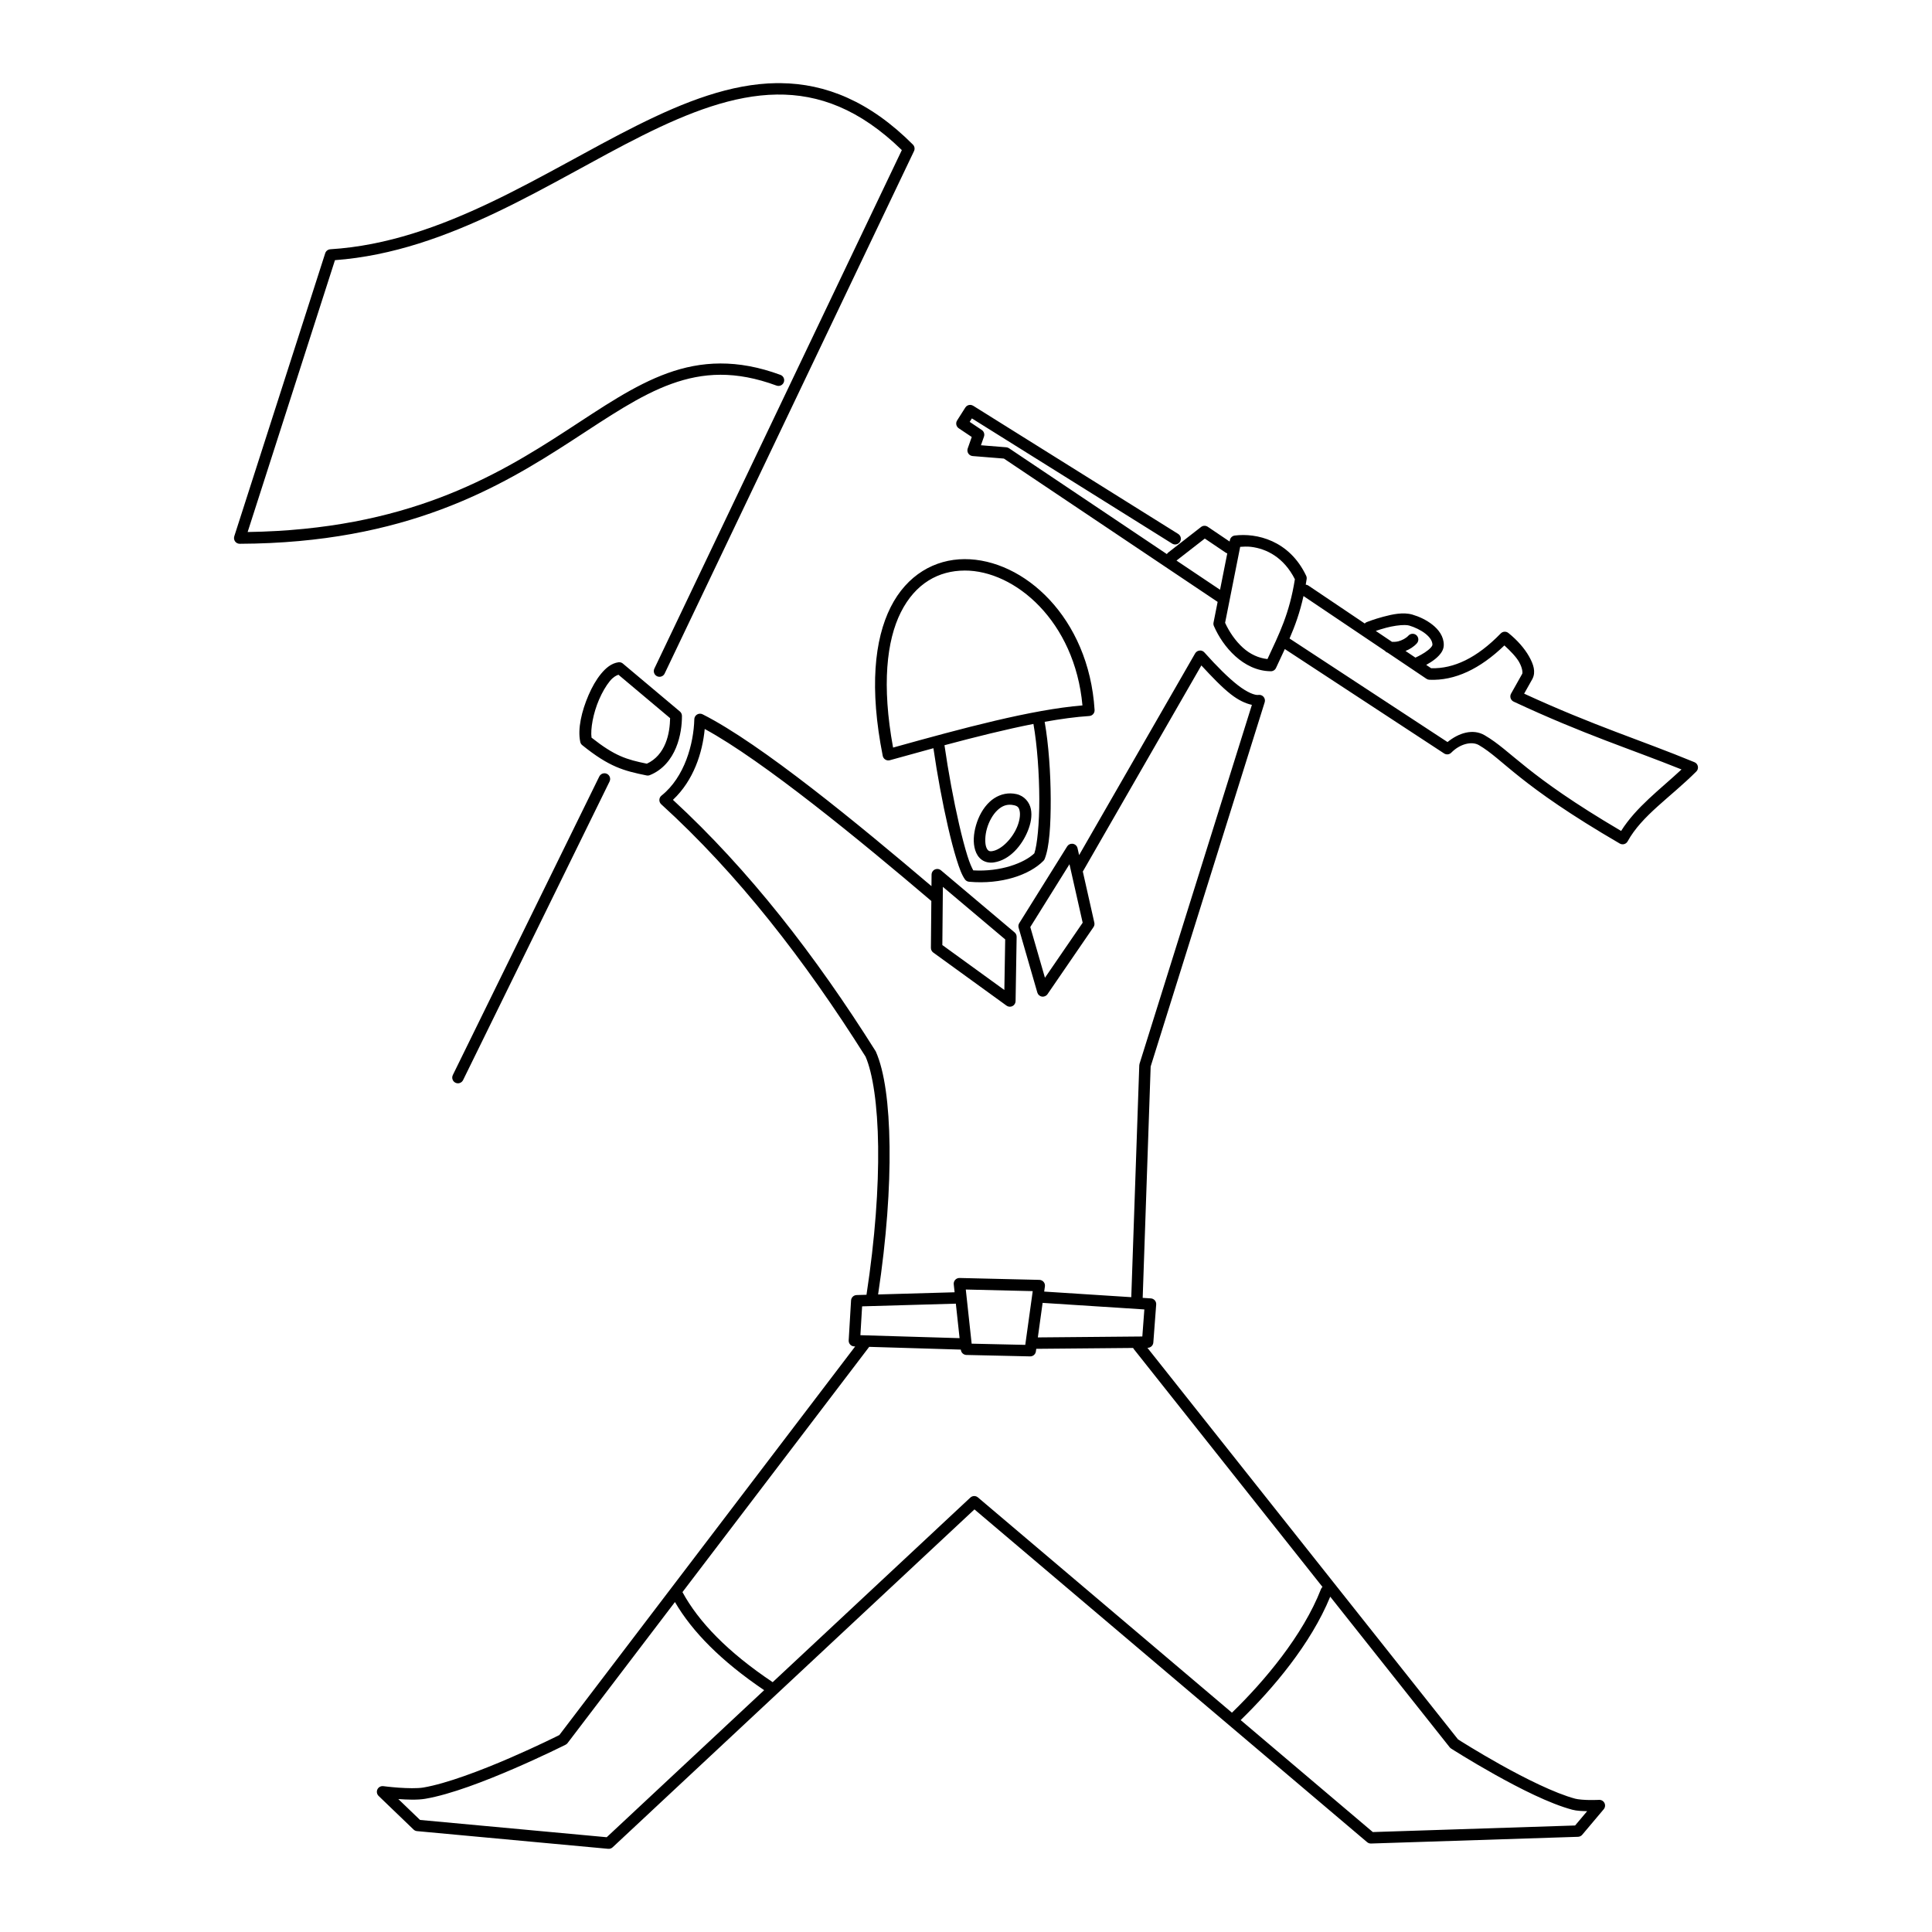 <?xml version="1.0" encoding="UTF-8"?>
<!-- Uploaded to: ICON Repo, www.svgrepo.com, Generator: ICON Repo Mixer Tools -->
<svg fill="#000000" width="800px" height="800px" version="1.1" viewBox="144 144 512 512" xmlns="http://www.w3.org/2000/svg">
 <path d="m350.95 166.03c-0.379-0.004-0.762-0.004-1.141 0-12.172 0.164-24.352 4.91-36.867 11.156-25.027 12.496-51.512 31.027-81.41 32.871v0.004c-0.621 0.039-1.156 0.453-1.348 1.047l-24.102 75.023h0.004c-0.148 0.465-0.066 0.969 0.219 1.359 0.285 0.391 0.742 0.621 1.227 0.617 44.031-0.172 68.992-14.961 88.219-27.461 9.613-6.25 17.801-11.891 26.188-14.918 8.387-3.027 16.957-3.555 27.84 0.453 0.379 0.141 0.793 0.121 1.156-0.047 0.367-0.168 0.648-0.473 0.785-0.848 0.141-0.379 0.125-0.793-0.043-1.156-0.168-0.367-0.477-0.648-0.852-0.785-11.461-4.223-20.996-3.676-29.914-0.457-8.918 3.219-17.242 9.004-26.812 15.227-18.812 12.23-42.5 26.234-84.473 26.875l23.141-72.043c30.574-2.277 57.094-20.852 81.523-33.051 12.355-6.168 24.148-10.688 35.559-10.84 11.145-0.148 22 3.863 33.145 14.719l-65.586 137.42c-0.172 0.359-0.191 0.777-0.059 1.156 0.133 0.375 0.41 0.688 0.773 0.859 0.363 0.172 0.777 0.195 1.156 0.059 0.379-0.133 0.688-0.41 0.859-0.773l66.086-138.46c0.273-0.578 0.156-1.266-0.293-1.719-11.5-11.531-23.195-16.152-34.98-16.281zm50.133 85.27c-0.512 0.004-0.988 0.266-1.262 0.699l-2.18 3.43c-0.438 0.691-0.246 1.609 0.434 2.066l3.449 2.312-1.07 3.043 0.004-0.004c-0.156 0.445-0.098 0.934 0.156 1.328 0.254 0.391 0.68 0.645 1.148 0.684l8.285 0.668 56.641 37.98-1.09 5.492v-0.004c-0.062 0.301-0.027 0.613 0.094 0.895 1.215 2.801 3.141 5.719 5.68 8.008 2.539 2.289 5.746 3.965 9.402 3.988l-0.004 0.004c0.598 0.004 1.141-0.34 1.391-0.883 0.793-1.73 1.57-3.367 2.328-5.004l42.215 27.668h-0.004c0.605 0.395 1.402 0.309 1.906-0.207 2.266-2.312 5.41-3.113 7.32-2 6.5 3.793 10.355 10.383 37.332 26.086v-0.004c0.352 0.207 0.77 0.258 1.16 0.152 0.395-0.109 0.727-0.371 0.922-0.727 3.777-6.867 11.289-11.613 18.199-18.512h0.004c0.355-0.355 0.512-0.867 0.414-1.363-0.098-0.5-0.438-0.914-0.906-1.105-14.402-5.938-26.508-9.59-45.137-18.164l2.176-3.875h-0.004c0.012-0.016 0.02-0.031 0.027-0.047 0.949-1.84 0.27-3.871-0.895-5.938s-3.031-4.25-5.477-6.219c-0.609-0.488-1.488-0.438-2.035 0.125-6.332 6.512-12.422 9.367-18.43 9.219l-1.316-0.887c0.395-0.219 0.816-0.465 1.254-0.75 0.742-0.484 1.504-1.055 2.148-1.762 0.645-0.707 1.242-1.598 1.254-2.762 0.023-2.273-1.371-4.086-3-5.375-1.629-1.289-3.582-2.176-5.32-2.68-1.219-0.355-2.543-0.375-3.859-0.227-1.32 0.148-2.637 0.469-3.844 0.789-2.422 0.641-4.367 1.414-4.367 1.414v-0.004c-0.211 0.082-0.402 0.215-0.559 0.387l-14.918-10.043c-0.215-0.145-0.461-0.23-0.715-0.254 0.082-0.488 0.168-0.977 0.242-1.484 0.043-0.297 0-0.602-0.129-0.871-4.469-9.418-13.18-11.383-18.914-10.66h-0.004c-0.645 0.082-1.164 0.566-1.293 1.207l-0.074 0.383-5.797-3.914c-0.277-0.188-0.609-0.277-0.945-0.258-0.301 0.02-0.59 0.133-0.828 0.316l-8.68 6.754h-0.004c-0.148 0.121-0.277 0.266-0.375 0.43l-41.832-28.051c-0.215-0.145-0.461-0.23-0.719-0.254l-6.723-0.539 0.809-2.293h-0.004c0.227-0.652-0.012-1.371-0.586-1.758l-3.199-2.144 0.582-0.918 53.066 33.176c0.34 0.215 0.75 0.285 1.141 0.195 0.391-0.09 0.73-0.332 0.945-0.672 0.211-0.34 0.281-0.75 0.191-1.141-0.09-0.391-0.332-0.73-0.672-0.945l-54.34-33.973c-0.246-0.148-0.527-0.227-0.812-0.227zm62.203 35.422 5.523 3.727c0.133 0.09 0.277 0.156 0.43 0.199l-1.914 9.645-11.543-7.738zm10.773 2.133c0.473-0.008 0.957 0.004 1.469 0.066 4.094 0.496 8.691 2.773 11.629 8.586-1.461 9.195-4.16 14.465-7.266 21.152-2.379-0.262-4.602-1.293-6.5-3.008-2.043-1.84-3.664-4.281-4.727-6.602l3.996-20.129c0.461-0.027 0.922-0.059 1.395-0.07zm-74.449 3.32c-7.848 0.027-15.27 4.152-19.582 12.734-4.312 8.582-5.648 21.484-2.094 39.395 0.082 0.41 0.332 0.773 0.691 0.992 0.355 0.219 0.793 0.281 1.195 0.168 3.875-1.082 7.727-2.144 11.543-3.18 1.012 6.981 2.41 14.523 3.863 20.832 0.758 3.289 1.527 6.238 2.269 8.613 0.742 2.375 1.379 4.117 2.215 5.305 0.254 0.363 0.656 0.598 1.102 0.637 8.605 0.777 16.066-1.824 19.723-5.562 0.137-0.145 0.246-0.312 0.32-0.496 1.258-3.152 1.613-9.016 1.594-15.871-0.023-6.859-0.551-14.496-1.598-20.418-0.004-0.012-0.004-0.023-0.008-0.035 4.293-0.77 8.277-1.312 11.82-1.539 0.836-0.055 1.465-0.77 1.414-1.602-1.527-24.512-18.781-40.027-34.473-39.973zm0.008 3.023c13.367-0.047 29.219 13.438 31.242 35.742-13.516 1.125-31.664 6.016-50.184 11.176-3.047-16.586-1.695-28.391 2.051-35.848 3.875-7.715 10.059-11.043 16.887-11.066zm89.828 6.762 21.574 14.52h-0.004c0.152 0.188 0.348 0.332 0.57 0.43 0.051 0.023 0.102 0.035 0.152 0.055l10.285 6.922h-0.004c0.23 0.156 0.5 0.242 0.777 0.258 6.75 0.297 13.418-2.867 19.883-9.098 1.629 1.488 3.141 3.055 3.906 4.41 0.93 1.645 0.93 2.898 0.844 3.062l-2.984 5.312v-0.004c-0.203 0.367-0.246 0.805-0.117 1.203s0.418 0.73 0.797 0.906c18.766 8.762 30.805 12.473 44.496 17.977-5.781 5.383-12.004 9.949-16.008 16.297-25.457-14.973-28.98-21.168-36.164-25.359-3.137-1.832-6.914-0.59-9.84 1.805l-41.867-27.445c1.445-3.336 2.731-6.863 3.699-11.254zm26.887 7.684c0.453 0.008 0.84 0.051 1.129 0.137 1.395 0.406 3.074 1.188 4.289 2.148 1.215 0.961 1.871 1.984 1.859 2.977 0 0.039-0.09 0.344-0.465 0.75-0.375 0.41-0.965 0.875-1.578 1.273-1.219 0.797-2.457 1.34-2.469 1.348l-2.625-1.766c1.066-0.422 2.137-1.062 3.012-2.019l-0.004-0.004c0.27-0.297 0.41-0.688 0.391-1.09-0.02-0.398-0.195-0.773-0.492-1.047-0.285-0.258-0.656-0.398-1.043-0.391-0.414 0.004-0.809 0.184-1.09 0.488-0.645 0.707-1.688 1.242-2.664 1.504-0.691 0.184-1.402 0.148-1.688 0.148l-4.305-2.898c0.723-0.25 1.695-0.562 2.777-0.848 1.668-0.441 3.606-0.738 4.961-0.715zm-54.309 6.754h-0.004c-0.535 0.004-1.031 0.293-1.297 0.758l-30.75 53.457-0.414-1.832v-0.004c-0.152-0.672-0.742-1.16-1.434-1.176-0.535-0.016-1.035 0.254-1.32 0.711l-12.691 20.336c-0.227 0.363-0.289 0.805-0.168 1.219l4.957 17.168c0.16 0.559 0.633 0.977 1.211 1.07 0.574 0.09 1.152-0.156 1.484-0.637l12.184-17.77c0.238-0.348 0.32-0.777 0.227-1.188l-3.055-13.559v0.004c0.035-0.047 0.066-0.098 0.094-0.148l31.324-54.461c2.785 3.012 5.481 5.828 7.824 7.648 1.98 1.539 3.789 2.406 5.57 2.801l-29.785 95.137h0.004c-0.039 0.129-0.062 0.262-0.066 0.398l-2.121 61.434-23.078-1.484 0.191-1.379v-0.004c0.059-0.426-0.066-0.855-0.348-1.184-0.277-0.328-0.684-0.523-1.113-0.535l-21.156-0.5h-0.004c-0.434-0.012-0.852 0.168-1.148 0.488-0.293 0.32-0.438 0.754-0.391 1.184l0.23 2.117-20.277 0.578c2.25-14.875 3.176-28.297 3.035-39.246-0.141-11.312-1.352-19.93-3.606-25.055h0.004c-0.031-0.066-0.066-0.133-0.105-0.195-15.957-25.352-33.559-48.027-53.699-66.582 5.481-5.144 7.836-12.492 8.422-18.781 15.469 8.395 41.414 29.719 60.055 45.586l-0.113 12.426c-0.004 0.488 0.23 0.953 0.625 1.238l19.418 14.07c0.457 0.332 1.059 0.379 1.562 0.129 0.504-0.25 0.828-0.762 0.836-1.328l0.281-17.027v0.004c0.008-0.457-0.188-0.891-0.539-1.184l-19.52-16.461h0.004c-0.297-0.246-0.672-0.375-1.059-0.352-0.797 0.039-1.422 0.695-1.43 1.492l-0.027 3.062c-19.219-16.324-45.156-37.73-60.656-45.543-0.215-0.109-0.449-0.164-0.688-0.16-0.816 0.004-1.484 0.656-1.504 1.473-0.172 6.477-2.543 15.324-8.695 20.23-0.348 0.277-0.555 0.691-0.566 1.133-0.016 0.441 0.164 0.867 0.492 1.164 20.293 18.461 38.031 41.289 54.152 66.883 1.887 4.32 3.195 12.742 3.332 23.812 0.137 10.879-0.797 24.352-3.086 39.297l-2.625 0.074v0.004c-0.781 0.023-1.418 0.641-1.465 1.422l-0.629 10.582c-0.023 0.406 0.117 0.805 0.395 1.109 0.273 0.301 0.66 0.477 1.066 0.488l0.262 0.008-78.406 102.99c-0.254 0.129-5.789 2.914-13.156 6.098-7.531 3.254-16.715 6.766-22.898 7.812-1.52 0.258-4.262 0.199-6.523 0.035-2.258-0.164-4.074-0.402-4.074-0.402l0.004 0.004c-0.648-0.086-1.273 0.254-1.559 0.844-0.281 0.59-0.152 1.293 0.316 1.742l9.262 8.91c0.246 0.238 0.566 0.383 0.91 0.414l50.668 4.691c0.43 0.039 0.855-0.105 1.172-0.398l95.887-89.551 104.07 88.191v-0.004c0.285 0.242 0.648 0.371 1.023 0.359l54.863-1.781h0.004c0.426-0.016 0.828-0.211 1.102-0.535l5.703-6.769c0.387-0.461 0.465-1.105 0.199-1.645-0.27-0.543-0.828-0.871-1.43-0.84 0 0-1.102 0.059-2.473 0.043-1.371-0.016-3.039-0.137-3.832-0.348-5.422-1.445-13.344-5.414-19.797-9.02-6.34-3.539-11.113-6.598-11.285-6.707l-82.312-103.77h0.078c0.785-0.008 1.434-0.613 1.492-1.395l0.758-10.074v-0.004c0.031-0.402-0.102-0.801-0.367-1.105-0.266-0.305-0.645-0.488-1.047-0.516l-2.164-0.141 2.113-61.316 30.219-96.523c0.156-0.5 0.043-1.043-0.297-1.438-0.336-0.395-0.855-0.586-1.371-0.508-0.879 0.137-2.898-0.598-5.426-2.562-2.527-1.965-5.566-4.984-8.895-8.711h-0.004c-0.289-0.324-0.703-0.504-1.137-0.5zm-153.94 3.102-0.004-0.004c-0.066 0.004-0.129 0.008-0.195 0.016-1.848 0.258-3.324 1.496-4.609 3.059-1.285 1.562-2.398 3.531-3.309 5.648-1.828 4.238-2.938 8.945-2.188 12.402h-0.004c0.074 0.34 0.258 0.641 0.527 0.855 7.141 5.769 10.984 6.793 17.047 8.023 0.289 0.059 0.594 0.031 0.867-0.082 3.531-1.426 5.707-4.305 6.934-7.281 1.227-2.977 1.582-6.094 1.57-8.434h-0.004c0-0.445-0.199-0.867-0.539-1.152l-15.113-12.699h0.004c-0.258-0.215-0.578-0.34-0.914-0.352-0.023-0.004-0.051-0.004-0.074-0.004zm-0.191 3.312 13.695 11.508c-0.043 1.949-0.297 4.398-1.23 6.664-0.965 2.344-2.535 4.297-4.938 5.402-5.398-1.102-8.496-2.031-14.66-6.906-0.309-2.258 0.422-6.434 1.988-10.062 0.828-1.918 1.844-3.676 2.871-4.926 0.871-1.059 1.645-1.461 2.281-1.684zm109.98 13.035h-0.004c1 5.652 1.531 13.191 1.555 19.902 0.02 6.492-0.566 12.246-1.312 14.391-2.637 2.539-8.895 4.945-16.188 4.516-0.395-0.723-0.938-1.887-1.543-3.824-0.707-2.262-1.465-5.152-2.211-8.391-1.457-6.32-2.871-13.957-3.875-20.949 8.324-2.227 16.336-4.219 23.57-5.644zm-113.71 13.078-0.004-0.004c-0.566 0.008-1.086 0.336-1.336 0.844l-38.824 79.141 0.004 0.004c-0.18 0.359-0.203 0.773-0.074 1.152 0.129 0.383 0.406 0.695 0.766 0.871 0.359 0.176 0.773 0.203 1.152 0.074 0.379-0.133 0.691-0.406 0.871-0.766l38.824-79.141-0.004-0.004c0.18-0.359 0.203-0.773 0.074-1.152-0.129-0.383-0.406-0.695-0.766-0.871-0.215-0.102-0.449-0.156-0.688-0.152zm107.69 5.332c-2.156-0.039-4.102 0.863-5.555 2.211-1.789 1.656-2.977 3.934-3.644 6.238-0.664 2.305-0.832 4.633-0.211 6.602 0.312 0.984 0.852 1.91 1.73 2.543 0.875 0.633 2.047 0.879 3.223 0.699 4.227-0.645 7.426-4.496 8.988-8.355 0.781-1.93 1.168-3.914 0.816-5.75-0.352-1.836-1.738-3.535-3.828-4-0.516-0.117-1.027-0.176-1.523-0.184zm-0.391 3.004c0.395-0.012 0.809 0.027 1.254 0.129 1.047 0.234 1.336 0.648 1.52 1.621 0.188 0.973-0.027 2.496-0.656 4.047-1.258 3.102-4.133 6.121-6.641 6.504-0.559 0.086-0.785-0.008-0.996-0.16-0.211-0.152-0.445-0.461-0.617-1.004-0.344-1.086-0.305-2.988 0.234-4.856 0.539-1.867 1.551-3.699 2.797-4.856 0.938-0.867 1.922-1.383 3.106-1.422zm15.961 15.77 3.496 15.5-9.996 14.586-3.883-13.441zm-33.551 5.996 16.516 13.926-0.223 13.406-16.434-11.91zm6.074 106.71 17.738 0.426-1.977 14.242-14.207-0.32zm20.359 3.539 26.961 1.738-0.535 7.168-27.691 0.246zm-22.996 0.207 0.992 9.141-26.285-0.785 0.453-7.644zm-22.961 11.445 24.285 0.73 0.008 0.07c0.082 0.754 0.711 1.332 1.469 1.348l16.879 0.379h-0.004c0.77 0.02 1.43-0.543 1.535-1.305l0.098-0.699 25.668-0.23c0.047 0.102 0.109 0.199 0.176 0.285l50.012 63.047c-0.176 0.16-0.312 0.355-0.398 0.578-4.781 12.273-15.039 24.453-23.598 32.746l-67.316-57.047c-0.582-0.5-1.449-0.477-2.012 0.047l-52.379 48.918c-11.961-8.008-19.617-15.984-23.91-23.867zm122.18 66.211 31.652 39.902h0.004c0.102 0.133 0.227 0.246 0.367 0.336 0 0 5.102 3.269 11.641 6.922 6.539 3.652 14.469 7.691 20.492 9.297 1.195 0.32 2.621 0.352 3.93 0.383l-3.195 3.793-53.609 1.742-35.02-29.676c8.504-8.27 18.59-20.141 23.734-32.699zm-173.66 1.414c4.613 7.91 12.293 15.676 23.641 23.359l-41.723 38.969-49.473-4.578-5.754-5.535c2.328 0.164 5.047 0.281 7.121-0.07 6.773-1.148 15.977-4.731 23.594-8.023 7.617-3.293 13.613-6.309 13.613-6.309v0.004c0.207-0.102 0.383-0.254 0.523-0.434z"/>
</svg>